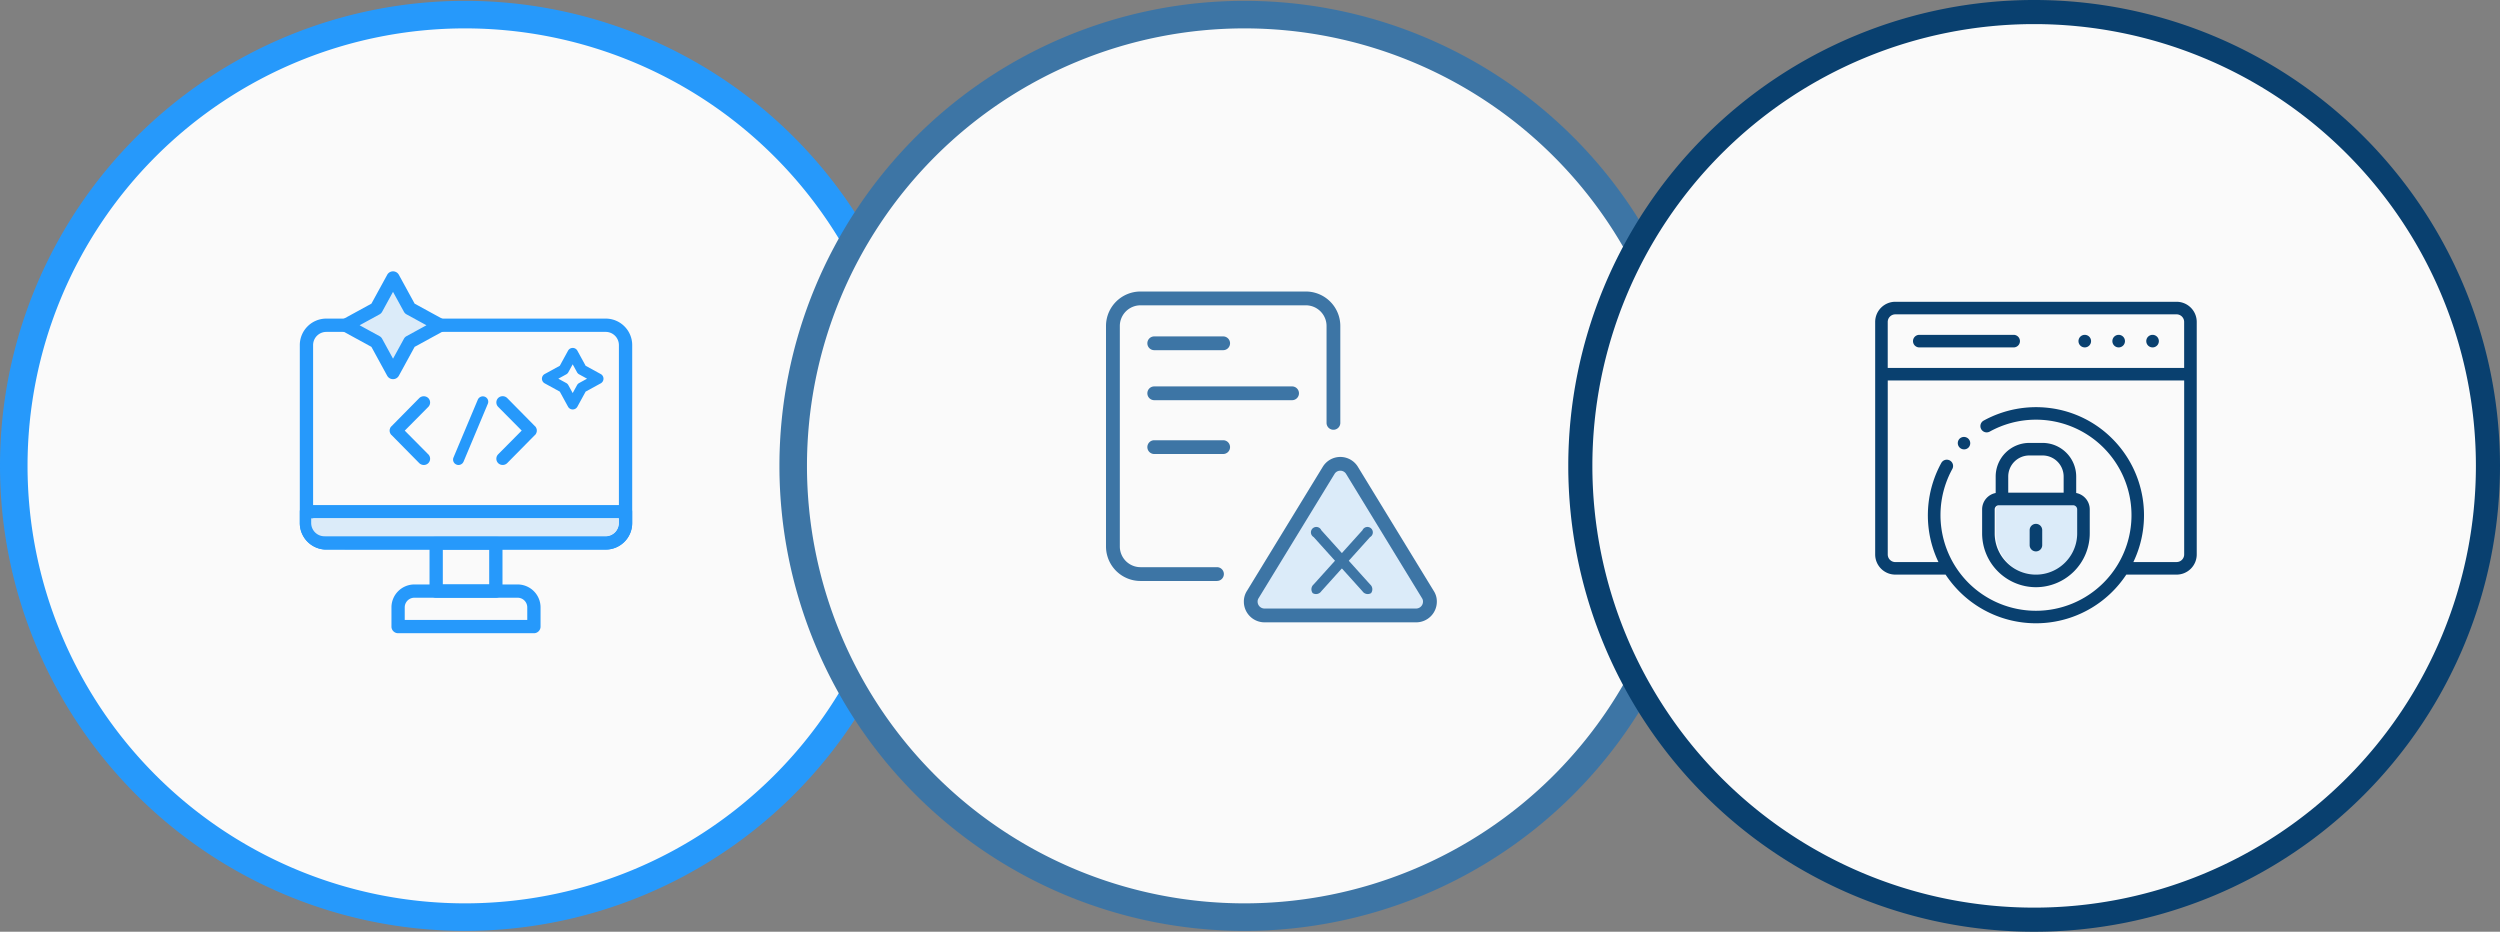 <svg xmlns="http://www.w3.org/2000/svg" width="726.1" height="270.611" viewBox="0 0 726.1 270.611"><rect x="0" y="0" width="726.1" height="270.611" fill="#808080" stroke="none"/><g id="Group_201" data-name="Group 201" transform="translate(-980 -4780.5)"><g id="Group_199" data-name="Group 199"><g id="Group_198" data-name="Group 198"><g id="Group_197" data-name="Group 197" transform="translate(427 -195)"><g id="Group_195" data-name="Group 195" transform="translate(-26 -14)"><g id="Group_168" data-name="Group 168" transform="translate(0 21.611)"><g id="Group_167" data-name="Group 167" transform="translate(579 4950.889)"><g id="Group_200" data-name="Group 200"><path id="Path_242" data-name="Path 242" d="M131.061,0A131.061,131.061,0,1,1,0,131.061,131.061,131.061,0,0,1,131.061,0Z" transform="translate(4 21.245)" fill="#fafafa" stroke="#2699fb" stroke-width="8"></path></g><path id="Path_244" data-name="Path 244" d="M131.061,0A131.061,131.061,0,1,1,0,131.061,131.061,131.061,0,0,1,131.061,0Z" transform="translate(230.378 21.245)" fill="#fafafa" stroke="#3d75a5" stroke-width="8"></path><path id="Path_243" data-name="Path 243" d="M131.805,0A131.805,131.805,0,1,1,0,131.805,131.805,131.805,0,0,1,131.805,0Z" transform="translate(458.989 20.5)" fill="#fafafa" stroke="#09406f" stroke-width="7"></path><g id="Group_164" data-name="Group 164" transform="translate(544.626 104.647)"><path id="Path_167" data-name="Path 167" d="M434.112,87.1a1.824,1.824,0,0,0,0-3.649h-.01a1.824,1.824,0,0,0,.01,3.649Zm9.844,0a1.824,1.824,0,1,0,0-3.649h-.01a1.824,1.824,0,0,0,.01,3.649Zm-19.689,0a1.824,1.824,0,1,0,0-3.649h-.01a1.824,1.824,0,0,0,.01,3.649Zm-48.064,0h27.408a1.824,1.824,0,1,0,0-3.649H376.2a1.824,1.824,0,1,0,0,3.649Z" transform="translate(-363.389 -73.845)" fill="#09406f"></path><path id="Path_168" data-name="Path 168" d="M454.538,77H372.852A5.859,5.859,0,0,0,367,82.853v67.541a5.859,5.859,0,0,0,5.853,5.85h14.6a31.711,31.711,0,0,0,4.044,4.946,31.415,31.415,0,0,0,48.436-4.945h14.609a5.859,5.859,0,0,0,5.852-5.853V82.853A5.858,5.858,0,0,0,454.537,77Zm-81.687,3.649h81.687a2.208,2.208,0,0,1,2.2,2.2V96.209H370.647V82.853a2.207,2.207,0,0,1,2.2-2.2ZM454.538,152.6H441.989a31.446,31.446,0,0,0-6.093-35.8,31.112,31.112,0,0,0-18.019-8.917,31.634,31.634,0,0,0-19.373,3.631,1.824,1.824,0,1,0,1.765,3.193,27.751,27.751,0,0,1,33.048,43.91,27.747,27.747,0,0,1-39.244,0,27.867,27.867,0,0,1-4.672-33.042,1.824,1.824,0,1,0-3.193-1.765,31.626,31.626,0,0,0-3.632,19.372,31.258,31.258,0,0,0,2.806,9.421h-12.53a2.207,2.207,0,0,1-2.2-2.2V99.857h86.094v50.536a2.207,2.207,0,0,1-2.2,2.2Z" transform="translate(-367 -77)" fill="#09406f"></path><path id="Path_169" data-name="Path 169" d="M390.76,117.879a1.214,1.214,0,0,1,1.2-1.2h21.565a1.212,1.212,0,0,1,1.2,1.2v6.975a11.981,11.981,0,0,1-23.962,0Z" transform="translate(-355.374 -57.582)" fill="#dbebf9" stroke="#dbebf9" stroke-width="0.583"></path><path id="Path_170" data-name="Path 170" d="M398.95,128.31a1.823,1.823,0,0,0,1.824-1.823v-4.353a1.824,1.824,0,1,0-3.649,0v4.353A1.824,1.824,0,0,0,398.95,128.31Z" transform="translate(-352.259 -55.808)" fill="#09406f"></path><path id="Path_171" data-name="Path 171" d="M405.806,147a15.647,15.647,0,0,0,15.629-15.629V124.4a4.851,4.851,0,0,0-3.935-4.757v-4.782a9.777,9.777,0,0,0-9.766-9.767h-3.857a9.777,9.777,0,0,0-9.766,9.767v4.782a4.852,4.852,0,0,0-3.935,4.757v6.975A15.647,15.647,0,0,0,405.806,147Zm-8.045-32.143a6.124,6.124,0,0,1,6.117-6.118h3.857a6.124,6.124,0,0,1,6.118,6.118v4.694H397.761Zm-3.935,9.539a1.213,1.213,0,0,1,1.2-1.2h21.565a1.21,1.21,0,0,1,1.194,1.2v6.975a11.98,11.98,0,1,1-23.96,0V124.4Zm-10.218-20.5a1.824,1.824,0,0,0,2.579,2.578l0,0a1.824,1.824,0,1,0-2.584-2.575Z" transform="translate(-359.114 -64.101)" fill="#09406f"></path></g><g id="Group_165" data-name="Group 165" transform="translate(321.227 101.668)"><path id="Path_172" data-name="Path 172" d="M249.226,159.07H227.008A10.017,10.017,0,0,1,217,149.061V85.008A10.017,10.017,0,0,1,227.008,75h48.04a10.017,10.017,0,0,1,10.008,10.008v28.144a2,2,0,1,1-4,0V85.008a6.012,6.012,0,0,0-6-6h-48.04a6.012,6.012,0,0,0-6,6v64.053a6.012,6.012,0,0,0,6,6h22.218a2,2,0,0,1,0,4Z" transform="translate(-217 -75)" fill="#3d75a5"></path><path id="Path_173" data-name="Path 173" d="M267.1,102.279H227.066a2,2,0,0,1,0-4H267.1a2,2,0,0,1,0,4ZM247.082,87.755H227.066a2,2,0,0,1,0-4h20.017a2,2,0,1,1,0,4Zm0,30.156H227.066a2,2,0,0,1,0-4h20.017a2,2,0,1,1,0,4Z" transform="translate(-213.054 -70.717)" fill="#3d75a5"></path><path id="Path_174" data-name="Path 174" d="M271.808,108a2.162,2.162,0,0,0-1.868,1.041l-24.6,40.248a1.983,1.983,0,0,0-.344,1.157,2.241,2.241,0,0,0,2.234,2.234h49.148a2.241,2.241,0,0,0,2.234-2.234,1.892,1.892,0,0,0-.29-1.072l-24.628-40.3a2.182,2.182,0,0,0-1.89-1.077Z" transform="translate(-203.299 -58.852)" fill="#dbebf9"></path><path id="Path_175" data-name="Path 175" d="M293.921,155.3H249.885a6.012,6.012,0,0,1-6-6,5.707,5.707,0,0,1,.941-3.2l21.969-35.952a5.971,5.971,0,0,1,10.241.031l22,36a5.593,5.593,0,0,1,.9,3.123,6.012,6.012,0,0,1-6.005,6ZM271.9,111.259a1.939,1.939,0,0,0-1.674.932l-22.038,36.063a1.772,1.772,0,0,0-.308,1.037,2.007,2.007,0,0,0,2,2h44.036a2.007,2.007,0,0,0,2-2,1.7,1.7,0,0,0-.261-.961L273.6,112.224a1.956,1.956,0,0,0-1.693-.965Z" transform="translate(-203.847 -59.216)" fill="#3d75a5"></path><path id="Path_176" data-name="Path 176" d="M274.382,140.1a1.855,1.855,0,0,0-.279-2.535l-14.172-15.739a1.571,1.571,0,1,0-2.213,1.993l14.172,15.739A1.854,1.854,0,0,0,274.382,140.1Z" transform="translate(-197.402 -52.498)" fill="#3d75a5"></path><path id="Path_177" data-name="Path 177" d="M257.439,140.1a1.855,1.855,0,0,1,.279-2.535l14.172-15.739a1.571,1.571,0,1,1,2.213,1.993l-14.172,15.739A1.854,1.854,0,0,1,257.439,140.1Z" transform="translate(-197.402 -52.498)" fill="#3d75a5"></path></g><g id="Group_166" data-name="Group 166" transform="translate(87.079 95.808)"><path id="Path_178" data-name="Path 178" d="M127.138,169.1H87.695v-5.58a4.726,4.726,0,0,1,4.726-4.724h29.992a4.726,4.726,0,0,1,4.726,4.724Zm20.851-24.3H66.844a5.765,5.765,0,0,1-5.765-5.765V87.345a5.765,5.765,0,0,1,5.764-5.767h81.146a5.767,5.767,0,0,1,5.765,5.767v51.687a5.765,5.765,0,0,1-5.764,5.764Z" transform="translate(-59.149 -65.921)" fill="none"></path><path id="Path_179" data-name="Path 179" d="M66.844,127.006h81.144a5.765,5.765,0,0,0,5.765-5.765v-3.3H61.08v3.3A5.765,5.765,0,0,0,66.844,127Zm31.906,0h17.331V141H98.75ZM122.412,141h-6.33v10.306h11.055v-5.582A4.726,4.726,0,0,0,122.412,141Z" transform="translate(-59.148 -48.128)" fill="none"></path><path id="Path_180" data-name="Path 180" d="M148.623,147.363H67.478a7.7,7.7,0,0,1-7.7-7.7V87.979a7.7,7.7,0,0,1,7.7-7.7h81.144a7.7,7.7,0,0,1,7.7,7.7v51.687a7.7,7.7,0,0,1-7.7,7.7ZM67.478,84.145a3.84,3.84,0,0,0-3.835,3.835v51.687a3.839,3.839,0,0,0,3.835,3.835h81.144a3.839,3.839,0,0,0,3.835-3.835V87.979a3.839,3.839,0,0,0-3.835-3.836H67.478Z" transform="translate(-59.783 -66.555)" fill="#2699fb"></path><path id="Path_181" data-name="Path 181" d="M87.325,81.235,96.2,86.091l-8.873,4.854L82.47,99.818l-4.854-8.873-8.873-4.855,8.872-4.854,4.855-8.873Z" transform="translate(-55.399 -70.43)" fill="#dbebf9"></path><path id="Path_182" data-name="Path 182" d="M104.338,140.585H87.008a1.93,1.93,0,0,1-1.93-1.93V124.661a1.93,1.93,0,0,1,1.93-1.93h17.33a1.929,1.929,0,0,1,1.93,1.93v13.994a1.93,1.93,0,0,1-1.929,1.93Zm-15.4-3.86h13.471V126.591H88.938Z" transform="translate(-47.405 -45.784)" fill="#2699fb"></path><path id="Path_183" data-name="Path 183" d="M127.772,153.869H88.329a1.931,1.931,0,0,1-1.93-1.93v-5.58a6.663,6.663,0,0,1,6.656-6.654h29.992a6.663,6.663,0,0,1,6.656,6.654v5.58a1.929,1.929,0,0,1-1.93,1.93Zm-37.513-3.86h35.583V146.36a2.8,2.8,0,0,0-2.8-2.8H93.055a2.8,2.8,0,0,0-2.8,2.794v3.65Zm58.364-20.438H67.478a7.7,7.7,0,0,1-7.7-7.7v-3.3a1.931,1.931,0,0,1,1.93-1.93h92.675a1.93,1.93,0,0,1,1.93,1.93v3.3a7.7,7.7,0,0,1-7.7,7.7ZM63.642,120.5v1.37a3.841,3.841,0,0,0,3.837,3.837h81.144a3.841,3.841,0,0,0,3.835-3.837V120.5H63.643Z" transform="translate(-59.783 -48.763)" fill="#2699fb"></path><path id="Path_184" data-name="Path 184" d="M62,119.235v1.37a3.853,3.853,0,0,0,3.857,3.837H147.5a3.853,3.853,0,0,0,3.857-3.836v-1.37Z" transform="translate(-58.698 -47.494)" fill="#dbebf9"></path><path id="Path_185" data-name="Path 185" d="M93.332,124.2a1.813,1.813,0,0,1-1.266,3.108,1.925,1.925,0,0,1-1.325-.518l-8.087-8.2a.224.224,0,0,1-.144-.174.468.468,0,0,0-.088-.057.851.851,0,0,1-.085-.231.148.148,0,0,1-.086-.115c-.03-.057-.03-.144-.058-.173,0-.085-.058-.115-.058-.143v-.2c0-.057-.03-.085-.03-.173,0-.03.03-.115.03-.143v-.2c0-.058.06-.085.06-.115.027-.086.027-.144.057-.231,0-.027.03-.027.03-.057a2.234,2.234,0,0,1,.141-.259.056.056,0,0,1,.06-.057.548.548,0,0,1,.171-.2l8.089-8.2a1.882,1.882,0,0,1,2.591,0,1.824,1.824,0,0,1,0,2.591l-6.821,6.878,6.821,6.881Zm7.342.919,7.052-16.78a1.6,1.6,0,0,1,2.1-.834,1.553,1.553,0,0,1,.807,2.043l-7.052,16.81a1.6,1.6,0,0,1-1.468.95,1.368,1.368,0,0,1-.575-.115,1.555,1.555,0,0,1-.864-2.075Zm23.89-6.763a.028.028,0,0,1-.03.028,1.27,1.27,0,0,1-.2.2l-8.089,8.2a1.883,1.883,0,0,1-2.591,0,1.826,1.826,0,0,1,0-2.591l6.821-6.879-6.821-6.881a1.823,1.823,0,0,1,0-2.588,1.879,1.879,0,0,1,2.591,0l8.087,8.2a1.246,1.246,0,0,1,.2.2c.027,0,.027.058.027.058a2.142,2.142,0,0,1,.144.258c0,.03.03.03.03.06a1.575,1.575,0,0,0,.086.258c0,.03.03.03.03.086v.2c0,.03.028.115.028.143s-.03.116-.03.144v.231c0,.03-.028.03-.028.058a2.229,2.229,0,0,0-.086.259c0,.028-.03.028-.03.085-.03.06-.086.146-.144.261ZM83.1,102.383a1.93,1.93,0,0,1-1.693-1L76.828,93l-8.377-4.581a1.93,1.93,0,0,1,0-3.387l8.377-4.583,4.583-8.379a1.93,1.93,0,0,1,3.388,0l4.581,8.379,8.38,4.583a1.929,1.929,0,0,1,0,3.387L89.38,93,84.8,101.379A1.93,1.93,0,0,1,83.1,102.383ZM73.4,86.725l5.779,3.162a1.911,1.911,0,0,1,.767.767l3.16,5.779,3.162-5.779a1.9,1.9,0,0,1,.767-.767l5.779-3.162-5.779-3.16a1.929,1.929,0,0,1-.767-.767L83.1,77.019,79.944,82.8a1.929,1.929,0,0,1-.767.767ZM135.29,111.18a1.549,1.549,0,0,1-1.355-.8l-2.395-4.383-4.383-2.4a1.541,1.541,0,0,1,0-2.706l4.383-2.4,2.4-4.382a1.543,1.543,0,0,1,2.706,0l2.4,4.382,4.383,2.4a1.543,1.543,0,0,1,0,2.708l-4.383,2.4-2.4,4.383A1.539,1.539,0,0,1,135.29,111.18Zm-4.178-8.936,2.3,1.26a1.54,1.54,0,0,1,.614.614l1.26,2.3,1.26-2.3a1.534,1.534,0,0,1,.614-.614l2.3-1.26-2.3-1.26a1.534,1.534,0,0,1-.614-.614l-1.26-2.3-1.26,2.3a1.546,1.546,0,0,1-.614.614Z" transform="translate(-56.033 -71.065)" fill="#2699fb"></path></g></g></g></g></g></g></g></g></svg>